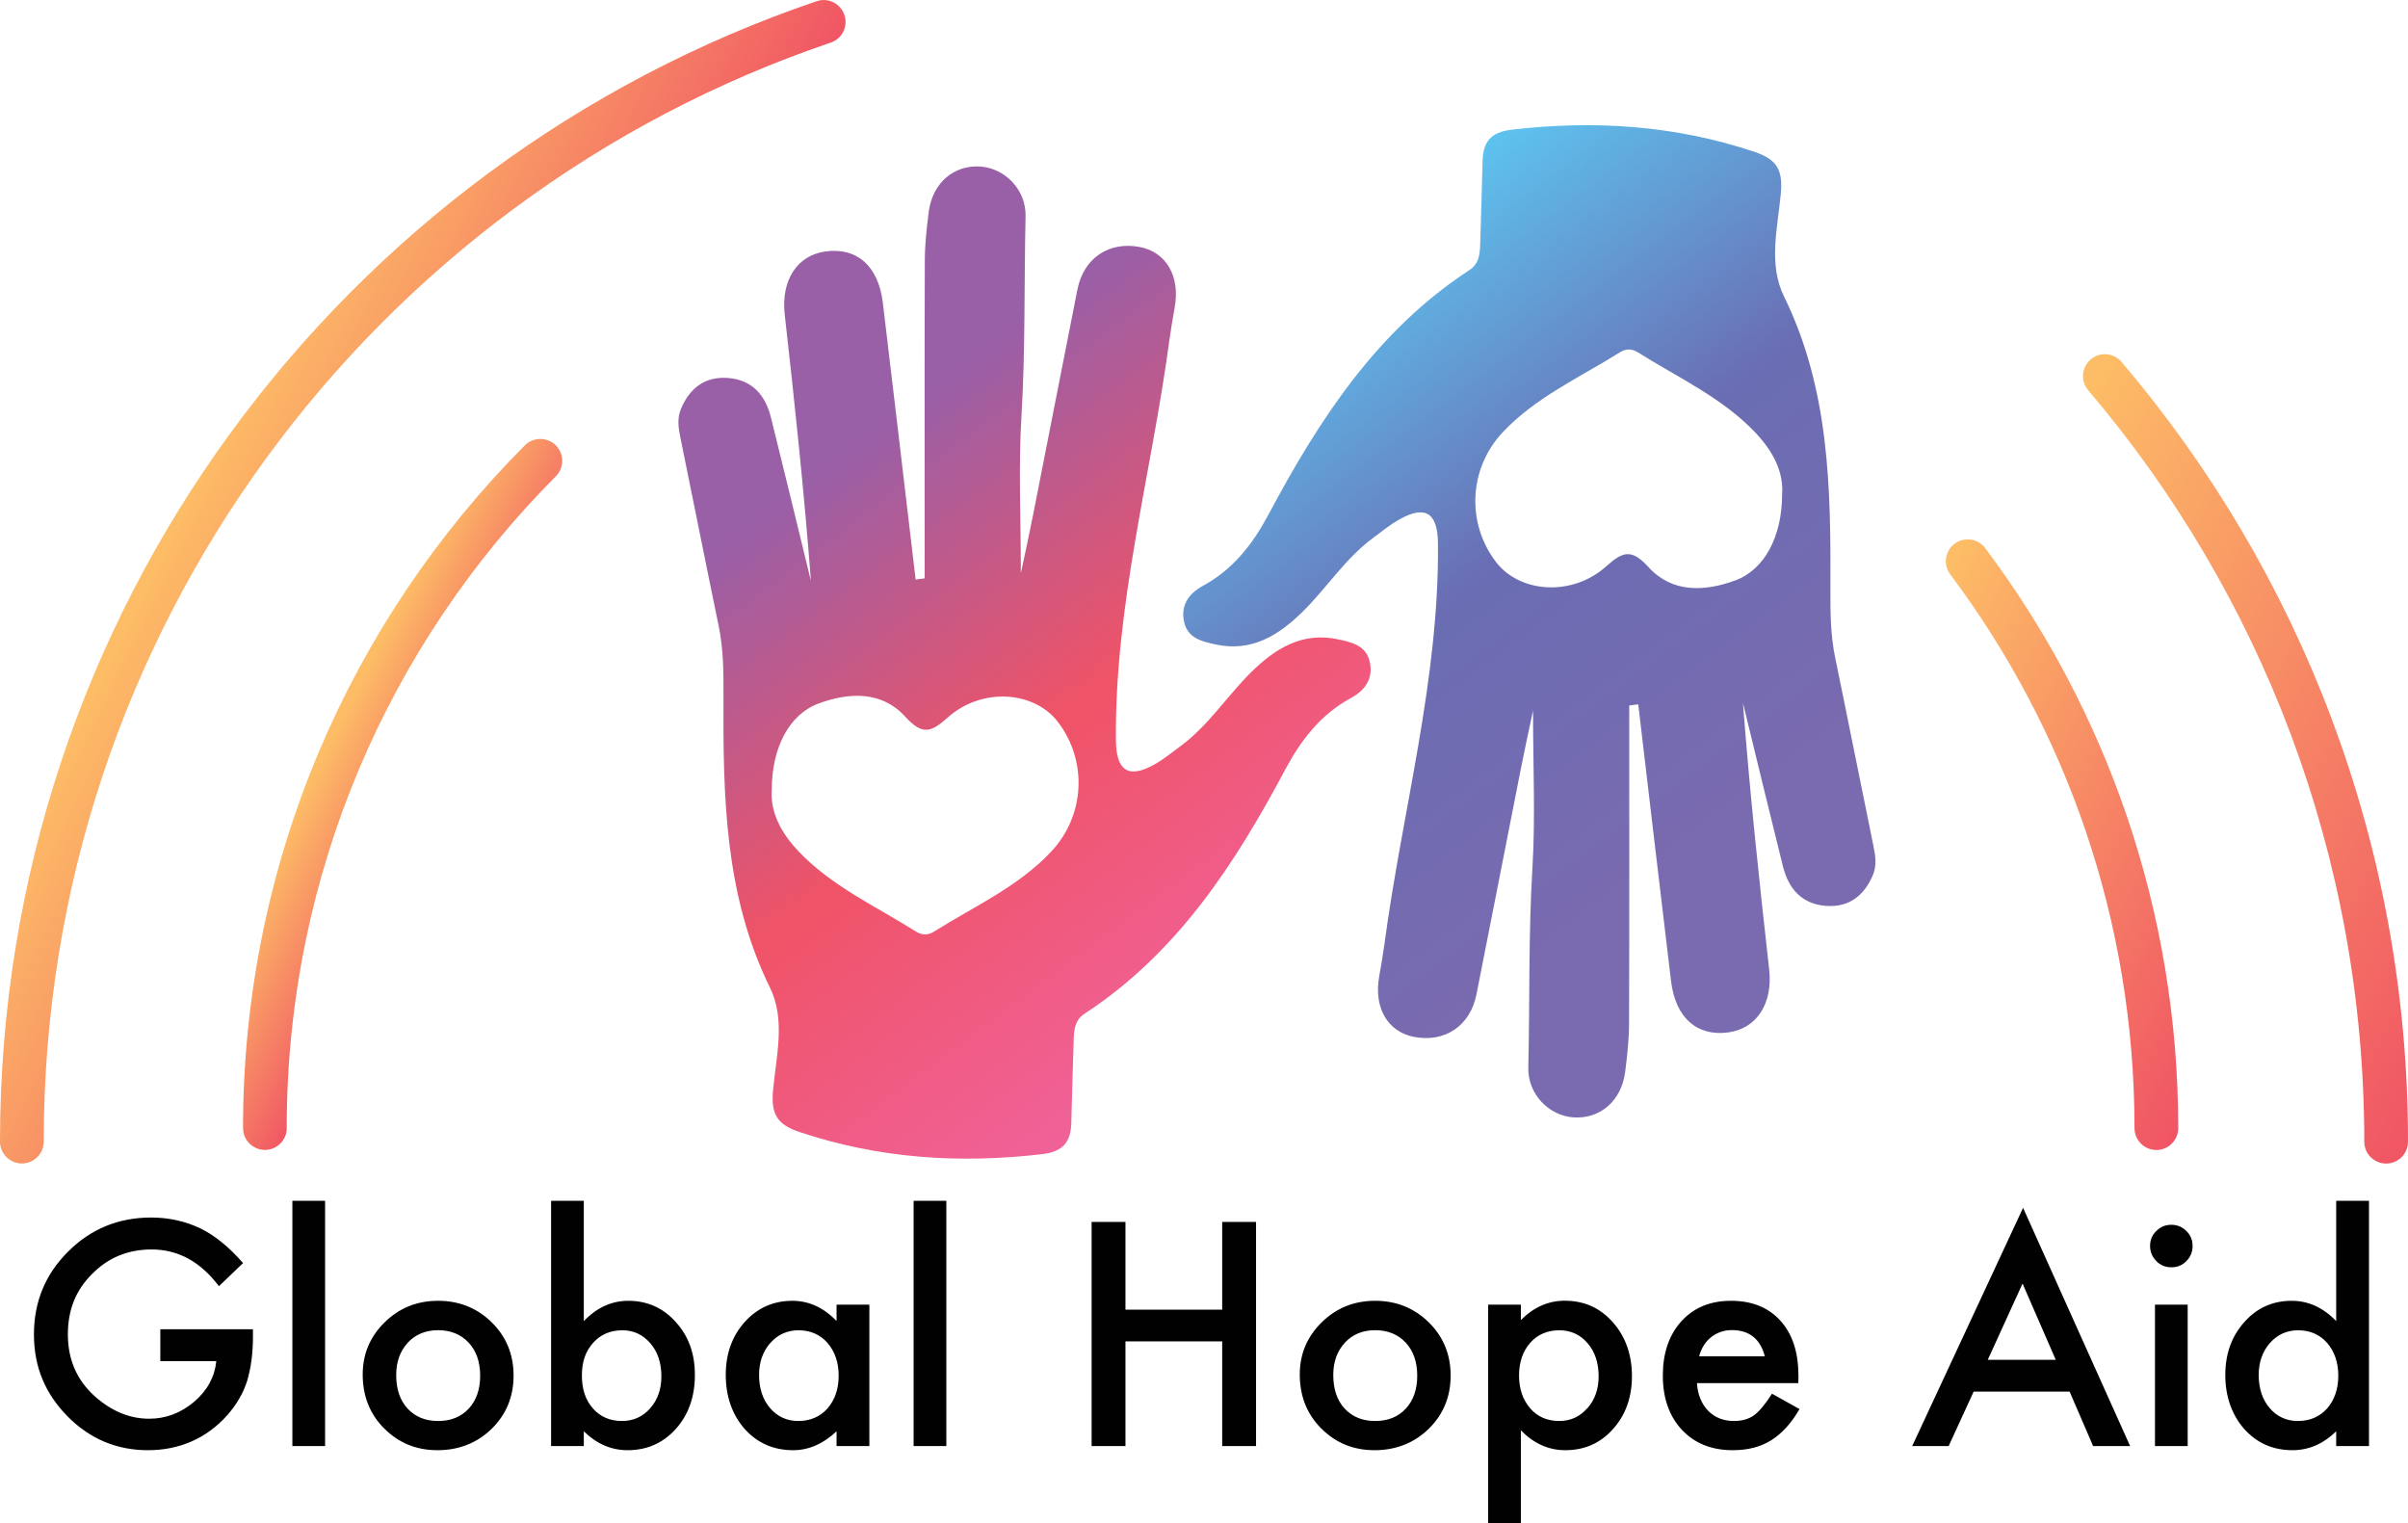 <?xml version="1.0" encoding="UTF-8"?>
<svg id="Layer_2" data-name="Layer 2" xmlns="http://www.w3.org/2000/svg" xmlns:xlink="http://www.w3.org/1999/xlink" viewBox="0 0 275.32 174.12">
  <defs>
    <style>
      .cls-1 {
        fill: #010101;
      }

      .cls-2 {
        fill: url(#linear-gradient-5);
      }

      .cls-3 {
        fill: url(#linear-gradient-6);
      }

      .cls-4 {
        fill: url(#linear-gradient-4);
      }

      .cls-5 {
        fill: url(#linear-gradient-3);
      }

      .cls-6 {
        fill: url(#linear-gradient-2);
      }

      .cls-7 {
        fill: url(#linear-gradient);
      }
    </style>
    <linearGradient id="linear-gradient" x1="-165.86" y1="-377.54" x2="-164.86" y2="-377.54" gradientTransform="translate(31781.54 -7589.92) rotate(52.72) scale(79.05 -79.05)" gradientUnits="userSpaceOnUse">
      <stop offset="0" stop-color="#995fa7"/>
      <stop offset=".49" stop-color="#f05367"/>
      <stop offset="1" stop-color="#f0629a"/>
    </linearGradient>
    <linearGradient id="linear-gradient-2" x1="-165.86" y1="-377.54" x2="-164.86" y2="-377.54" gradientTransform="translate(-31489.54 7736.7) rotate(-127.28) scale(79.05 -79.05)" gradientUnits="userSpaceOnUse">
      <stop offset="0" stop-color="#7a6ab0"/>
      <stop offset=".49" stop-color="#6a6db3"/>
      <stop offset="1" stop-color="#5dc4f0"/>
    </linearGradient>
    <linearGradient id="linear-gradient-3" x1="-165.86" y1="-377.54" x2="-164.86" y2="-377.54" gradientTransform="translate(-14003.35 11878.61) rotate(-153.72) scale(44.53 -44.53)" gradientUnits="userSpaceOnUse">
      <stop offset="0" stop-color="#f05264"/>
      <stop offset="1" stop-color="#fdbc66"/>
    </linearGradient>
    <linearGradient id="linear-gradient-4" x1="-165.86" y1="-377.54" x2="-164.86" y2="-377.54" gradientTransform="translate(-5065.24 4387.1) rotate(-153.72) scale(16.2 -16.2)" xlink:href="#linear-gradient-3"/>
    <linearGradient id="linear-gradient-5" x1="-165.86" y1="-377.54" x2="-164.86" y2="-377.54" gradientTransform="translate(-22638.61 19346.63) rotate(-153.72) scale(72.59 -72.59)" xlink:href="#linear-gradient-3"/>
    <linearGradient id="linear-gradient-6" x1="-165.86" y1="-377.54" x2="-164.86" y2="-377.54" gradientTransform="translate(-16490.72 14167.12) rotate(-153.72) scale(53.03 -53.03)" xlink:href="#linear-gradient-3"/>
  </defs>
  <g id="Layer_1-2" data-name="Layer 1">
    <g>
      <path class="cls-1" d="M259.53,153.54c.86-.97,1.94-1.46,3.22-1.46,1.36,0,2.47.48,3.32,1.44.85.99,1.28,2.24,1.28,3.75s-.43,2.77-1.28,3.75c-.85.95-1.97,1.43-3.35,1.43-1.29,0-2.37-.49-3.22-1.48-.83-.97-1.25-2.24-1.25-3.79,0-1.45.43-2.67,1.28-3.65ZM267.11,151.03c-1.49-1.55-3.19-2.32-5.08-2.32-2.18,0-3.99.81-5.43,2.44-1.45,1.62-2.17,3.63-2.17,6.04s.72,4.53,2.17,6.18c1.46,1.62,3.3,2.42,5.51,2.42,1.86,0,3.53-.72,5-2.16v1.69h3.75v-28.04h-3.75v13.75ZM246.54,144.17c.48.48,1.05.71,1.73.71s1.25-.24,1.71-.71c.48-.48.71-1.05.71-1.73s-.24-1.25-.71-1.71c-.48-.48-1.05-.71-1.73-.71s-1.23.24-1.71.71-.71,1.04-.71,1.69c0,.69.24,1.27.71,1.74ZM246.39,149.15v16.17h3.74v-16.17h-3.74ZM227.27,155.46l3.98-8.72,3.8,8.72h-7.79ZM239.32,165.32h4.23l-12.24-27.24-12.68,27.24h4.17l2.86-6.23h10.97l2.69,6.23ZM194.27,155.06c.12-.46.3-.88.53-1.25s.51-.68.84-.94c.33-.26.69-.46,1.09-.6.4-.14.82-.21,1.28-.21,1.99,0,3.25,1,3.77,2.99h-7.5ZM205.62,157.24c0-2.67-.69-4.75-2.06-6.26-1.38-1.52-3.26-2.27-5.64-2.27s-4.25.78-5.68,2.34c-1.42,1.58-2.12,3.65-2.12,6.21s.73,4.65,2.19,6.21c1.46,1.55,3.4,2.32,5.81,2.32.84,0,1.62-.09,2.34-.27s1.39-.46,2.01-.84c.62-.38,1.2-.87,1.74-1.46.54-.59,1.06-1.3,1.54-2.13l-3.15-1.76c-.76,1.2-1.44,2.01-2.04,2.46-.61.44-1.38.66-2.31.66-1.2,0-2.17-.39-2.94-1.16-.76-.79-1.2-1.84-1.29-3.17h11.59l.02-.88ZM181.48,160.99c-.84.97-1.91,1.46-3.2,1.46-1.37,0-2.48-.48-3.32-1.44-.85-.99-1.28-2.24-1.28-3.75s.43-2.8,1.28-3.75,1.96-1.43,3.34-1.43c1.29,0,2.37.49,3.22,1.48.84.97,1.26,2.24,1.26,3.79,0,1.46-.43,2.68-1.29,3.65ZM173.89,163.52c1.49,1.52,3.19,2.27,5.08,2.27,2.19,0,4.01-.8,5.45-2.41,1.45-1.62,2.17-3.64,2.17-6.06s-.73-4.53-2.19-6.16c-1.44-1.64-3.27-2.46-5.5-2.46-1.87,0-3.54.74-5.01,2.21v-1.76h-3.74v24.97h3.74v-10.61ZM153.76,153.5c.89-.95,2.04-1.43,3.47-1.43s2.62.48,3.5,1.43c.87.94,1.31,2.2,1.31,3.77s-.44,2.83-1.31,3.77-2.04,1.41-3.5,1.41-2.62-.48-3.5-1.43c-.86-.94-1.29-2.22-1.29-3.83,0-1.5.44-2.73,1.33-3.69ZM151.07,163.3c1.64,1.66,3.67,2.49,6.09,2.49s4.51-.81,6.19-2.44c1.67-1.64,2.51-3.67,2.51-6.09s-.83-4.43-2.49-6.08c-1.68-1.65-3.73-2.47-6.14-2.47s-4.44.82-6.11,2.46-2.51,3.62-2.51,5.96c0,2.48.82,4.54,2.46,6.18ZM128.68,139.69h-3.87v25.63h3.87v-11.97h11.06v11.97h3.87v-25.63h-3.87v10.03h-11.06v-10.03ZM104.46,137.28v28.04h3.74v-28.04h-3.74ZM88.07,153.54c.86-.97,1.94-1.46,3.22-1.46,1.36,0,2.47.48,3.32,1.44.85.99,1.28,2.24,1.28,3.75s-.43,2.77-1.28,3.75c-.85.95-1.97,1.43-3.35,1.43-1.29,0-2.37-.49-3.22-1.48-.83-.97-1.25-2.24-1.25-3.79,0-1.45.43-2.67,1.28-3.65ZM95.66,151.03c-1.49-1.55-3.18-2.32-5.06-2.32-2.18,0-4,.81-5.45,2.42-1.45,1.62-2.17,3.64-2.17,6.06s.72,4.53,2.17,6.18c1.46,1.62,3.31,2.42,5.54,2.42,1.77,0,3.43-.72,4.96-2.16v1.69h3.75v-16.17h-3.75v1.88ZM74.33,161.01c-.85.96-1.93,1.44-3.22,1.44-1.37,0-2.48-.48-3.32-1.44-.84-.94-1.26-2.2-1.26-3.77s.43-2.77,1.28-3.72c.86-.96,1.98-1.44,3.35-1.44,1.28,0,2.35.5,3.2,1.49.84.97,1.26,2.24,1.26,3.79,0,1.46-.43,2.68-1.29,3.65ZM63.01,137.28v28.04h3.74v-1.69c1.47,1.44,3.14,2.16,5.01,2.16,2.21,0,4.04-.81,5.5-2.42,1.46-1.63,2.19-3.69,2.19-6.18s-.73-4.43-2.17-6.04c-1.45-1.63-3.27-2.44-5.45-2.44-1.89,0-3.59.77-5.08,2.32v-13.75h-3.74ZM46.62,153.5c.89-.95,2.04-1.43,3.47-1.43s2.62.48,3.5,1.43c.87.94,1.31,2.2,1.31,3.77s-.44,2.83-1.31,3.77c-.87.94-2.04,1.41-3.5,1.41s-2.62-.48-3.5-1.43c-.86-.94-1.29-2.22-1.29-3.83,0-1.5.44-2.73,1.33-3.69ZM43.93,163.3c1.64,1.66,3.67,2.49,6.09,2.49s4.51-.81,6.19-2.44c1.67-1.64,2.51-3.67,2.51-6.09s-.83-4.43-2.49-6.08c-1.68-1.65-3.73-2.47-6.14-2.47s-4.44.82-6.11,2.46c-1.67,1.64-2.51,3.62-2.51,5.96,0,2.48.82,4.54,2.46,6.18ZM33.43,137.28v28.04h3.74v-28.04h-3.74ZM18.34,155.61h6.39c-.18,1.8-1.02,3.35-2.54,4.65-1.52,1.28-3.23,1.93-5.13,1.93-2.24,0-4.31-.86-6.23-2.57-2.05-1.85-3.07-4.2-3.07-7.06s.92-5.07,2.76-6.91c1.84-1.87,4.11-2.81,6.82-2.81,3.02,0,5.58,1.4,7.69,4.2l2.76-2.64c-1.6-1.84-3.24-3.17-4.9-3.98-1.74-.82-3.61-1.23-5.61-1.23-3.73,0-6.9,1.3-9.5,3.9-2.6,2.59-3.9,5.74-3.9,9.46s1.28,6.76,3.83,9.36c2.56,2.59,5.63,3.88,9.21,3.88s6.7-1.34,9.08-4.02c1.05-1.2,1.8-2.48,2.24-3.85.45-1.48.68-3.19.68-5.11v-.85h-10.59v3.64Z"/>
      <path class="cls-7" d="M105.72,66.11c0-12.09-.02-24.19.02-36.28,0-1.87.21-3.75.45-5.61.42-3.3,2.88-5.4,5.93-5.18,2.81.21,5.21,2.67,5.14,5.69-.18,7.61-.01,15.22-.47,22.83-.35,5.78-.07,11.61-.07,17.98.55-2.6,1-4.63,1.4-6.68,1.7-8.59,3.36-17.18,5.07-25.77.71-3.59,3.61-5.53,7.14-4.85,3.02.58,4.62,3.35,3.98,6.9-.22,1.23-.43,2.46-.6,3.7-2.04,15.26-6.27,30.23-6.12,45.79.03,3.46,1.39,4.44,4.37,2.78,1.09-.6,2.06-1.41,3.07-2.15,3.14-2.33,5.24-5.65,7.97-8.36,2.76-2.73,5.87-4.72,10.04-3.8,1.55.34,3.15.7,3.57,2.55.43,1.91-.53,3.27-2.12,4.13-3.46,1.87-5.73,4.8-7.52,8.16-5.79,10.86-12.39,21.04-22.97,27.95-1.22.79-1.22,2.09-1.25,3.36-.08,3.02-.2,6.05-.26,9.07-.04,2.21-.93,3.34-3.3,3.62-9.46,1.11-18.7.51-27.79-2.53-2.6-.87-3.26-2.1-3.01-4.79.36-3.89,1.45-8.04-.36-11.73-5.21-10.6-5.36-21.96-5.31-33.34.01-2.73,0-5.38-.56-8.04-1.48-7.15-2.89-14.3-4.36-21.45-.24-1.15-.4-2.26.08-3.37,1.01-2.36,2.76-3.68,5.36-3.48,2.77.21,4.27,1.97,4.91,4.53,1.55,6.22,3.05,12.45,4.57,18.68-.78-10.21-1.86-20.36-3-30.49-.43-3.87,1.41-6.76,4.7-7.19,3.58-.47,6.01,1.68,6.52,5.87,1.27,10.54,2.5,21.09,3.75,31.64.34-.04.68-.09,1.02-.13ZM91.16,97.18c3.84,4.11,8.94,6.4,13.59,9.33.68.43,1.39.41,2.06-.02,4.57-2.87,9.58-5.1,13.36-9.11,3.88-4.12,4.21-10.36.79-14.84-2.72-3.57-8.72-3.98-12.59-.52-1.95,1.75-2.93,2.04-4.88-.1-2.68-2.94-6.39-2.78-9.88-1.5-3.36,1.23-5.36,5.02-5.37,9.85-.18,2.5.99,4.84,2.93,6.91Z"/>
      <path class="cls-6" d="M186.28,80.67c0,12.09.02,24.19-.02,36.28,0,1.87-.21,3.75-.45,5.61-.42,3.3-2.88,5.4-5.93,5.18-2.81-.21-5.21-2.67-5.14-5.69.18-7.61.01-15.22.47-22.83.35-5.78.07-11.61.07-17.98-.55,2.6-1,4.63-1.4,6.68-1.7,8.59-3.36,17.18-5.07,25.77-.71,3.59-3.61,5.53-7.14,4.85-3.02-.58-4.62-3.35-3.98-6.91.22-1.23.43-2.46.6-3.7,2.04-15.26,6.27-30.23,6.12-45.79-.03-3.46-1.39-4.44-4.37-2.78-1.09.6-2.06,1.41-3.07,2.15-3.14,2.33-5.24,5.65-7.97,8.36-2.76,2.73-5.87,4.72-10.04,3.8-1.55-.34-3.15-.7-3.57-2.55-.43-1.91.53-3.27,2.12-4.13,3.46-1.87,5.73-4.8,7.52-8.16,5.79-10.86,12.39-21.04,22.97-27.95,1.22-.79,1.22-2.09,1.25-3.36.08-3.02.2-6.05.26-9.07.04-2.21.93-3.34,3.3-3.62,9.46-1.11,18.7-.51,27.79,2.53,2.6.87,3.26,2.1,3.01,4.79-.36,3.89-1.45,8.04.36,11.73,5.21,10.6,5.36,21.96,5.31,33.34-.01,2.73,0,5.38.56,8.04,1.48,7.15,2.89,14.3,4.36,21.45.24,1.15.4,2.26-.08,3.37-1.01,2.36-2.76,3.68-5.36,3.48-2.77-.21-4.27-1.97-4.91-4.53-1.55-6.22-3.05-12.45-4.57-18.68.78,10.21,1.86,20.36,3,30.49.43,3.87-1.41,6.76-4.7,7.19-3.58.47-6.01-1.68-6.52-5.87-1.27-10.54-2.5-21.09-3.75-31.64-.34.04-.68.09-1.02.13ZM200.84,49.6c-3.84-4.11-8.94-6.4-13.59-9.33-.68-.43-1.39-.41-2.06.02-4.57,2.87-9.58,5.1-13.36,9.11-3.88,4.12-4.21,10.36-.79,14.84,2.72,3.57,8.72,3.98,12.59.52,1.95-1.75,2.93-2.04,4.88.1,2.68,2.94,6.39,2.78,9.88,1.5,3.36-1.23,5.36-5.02,5.37-9.85.18-2.5-.99-4.84-2.93-6.91Z"/>
      <path class="cls-5" d="M5,130.51c0-29.18,9.41-56.13,25.37-78.03C46.32,30.58,68.82,13.75,94.98,4.87c1.31-.44,2.01-1.86,1.56-3.17s-1.86-2.01-3.17-1.56c-27.16,9.22-50.49,26.68-67.05,49.4C9.77,72.25,0,100.25,0,130.51,0,131.89,1.12,133.01,2.5,133.01s2.5-1.12,2.5-2.5Z"/>
      <path class="cls-4" d="M32.78,128.97c0-29.09,11.75-55.41,30.77-74.52.97-.98.97-2.56,0-3.54-.98-.97-2.56-.97-3.54,0-19.91,20-32.23,47.6-32.22,78.05,0,1.38,1.12,2.5,2.5,2.5s2.5-1.12,2.5-2.5Z"/>
      <path class="cls-2" d="M238.75,44.61c19.69,23.15,31.57,53.13,31.57,85.91,0,1.38,1.12,2.5,2.5,2.5s2.5-1.12,2.5-2.5c0-34-12.33-65.14-32.76-89.15-.89-1.05-2.47-1.18-3.52-.28s-1.18,2.47-.28,3.52Z"/>
      <path class="cls-3" d="M222.98,65.66c13.23,17.65,21.07,39.55,21.07,63.31,0,1.38,1.12,2.5,2.5,2.5s2.5-1.12,2.5-2.5c0-24.87-8.21-47.84-22.07-66.31-.83-1.1-2.4-1.33-3.5-.5s-1.33,2.4-.5,3.5Z"/>
    </g>
  </g>
</svg>